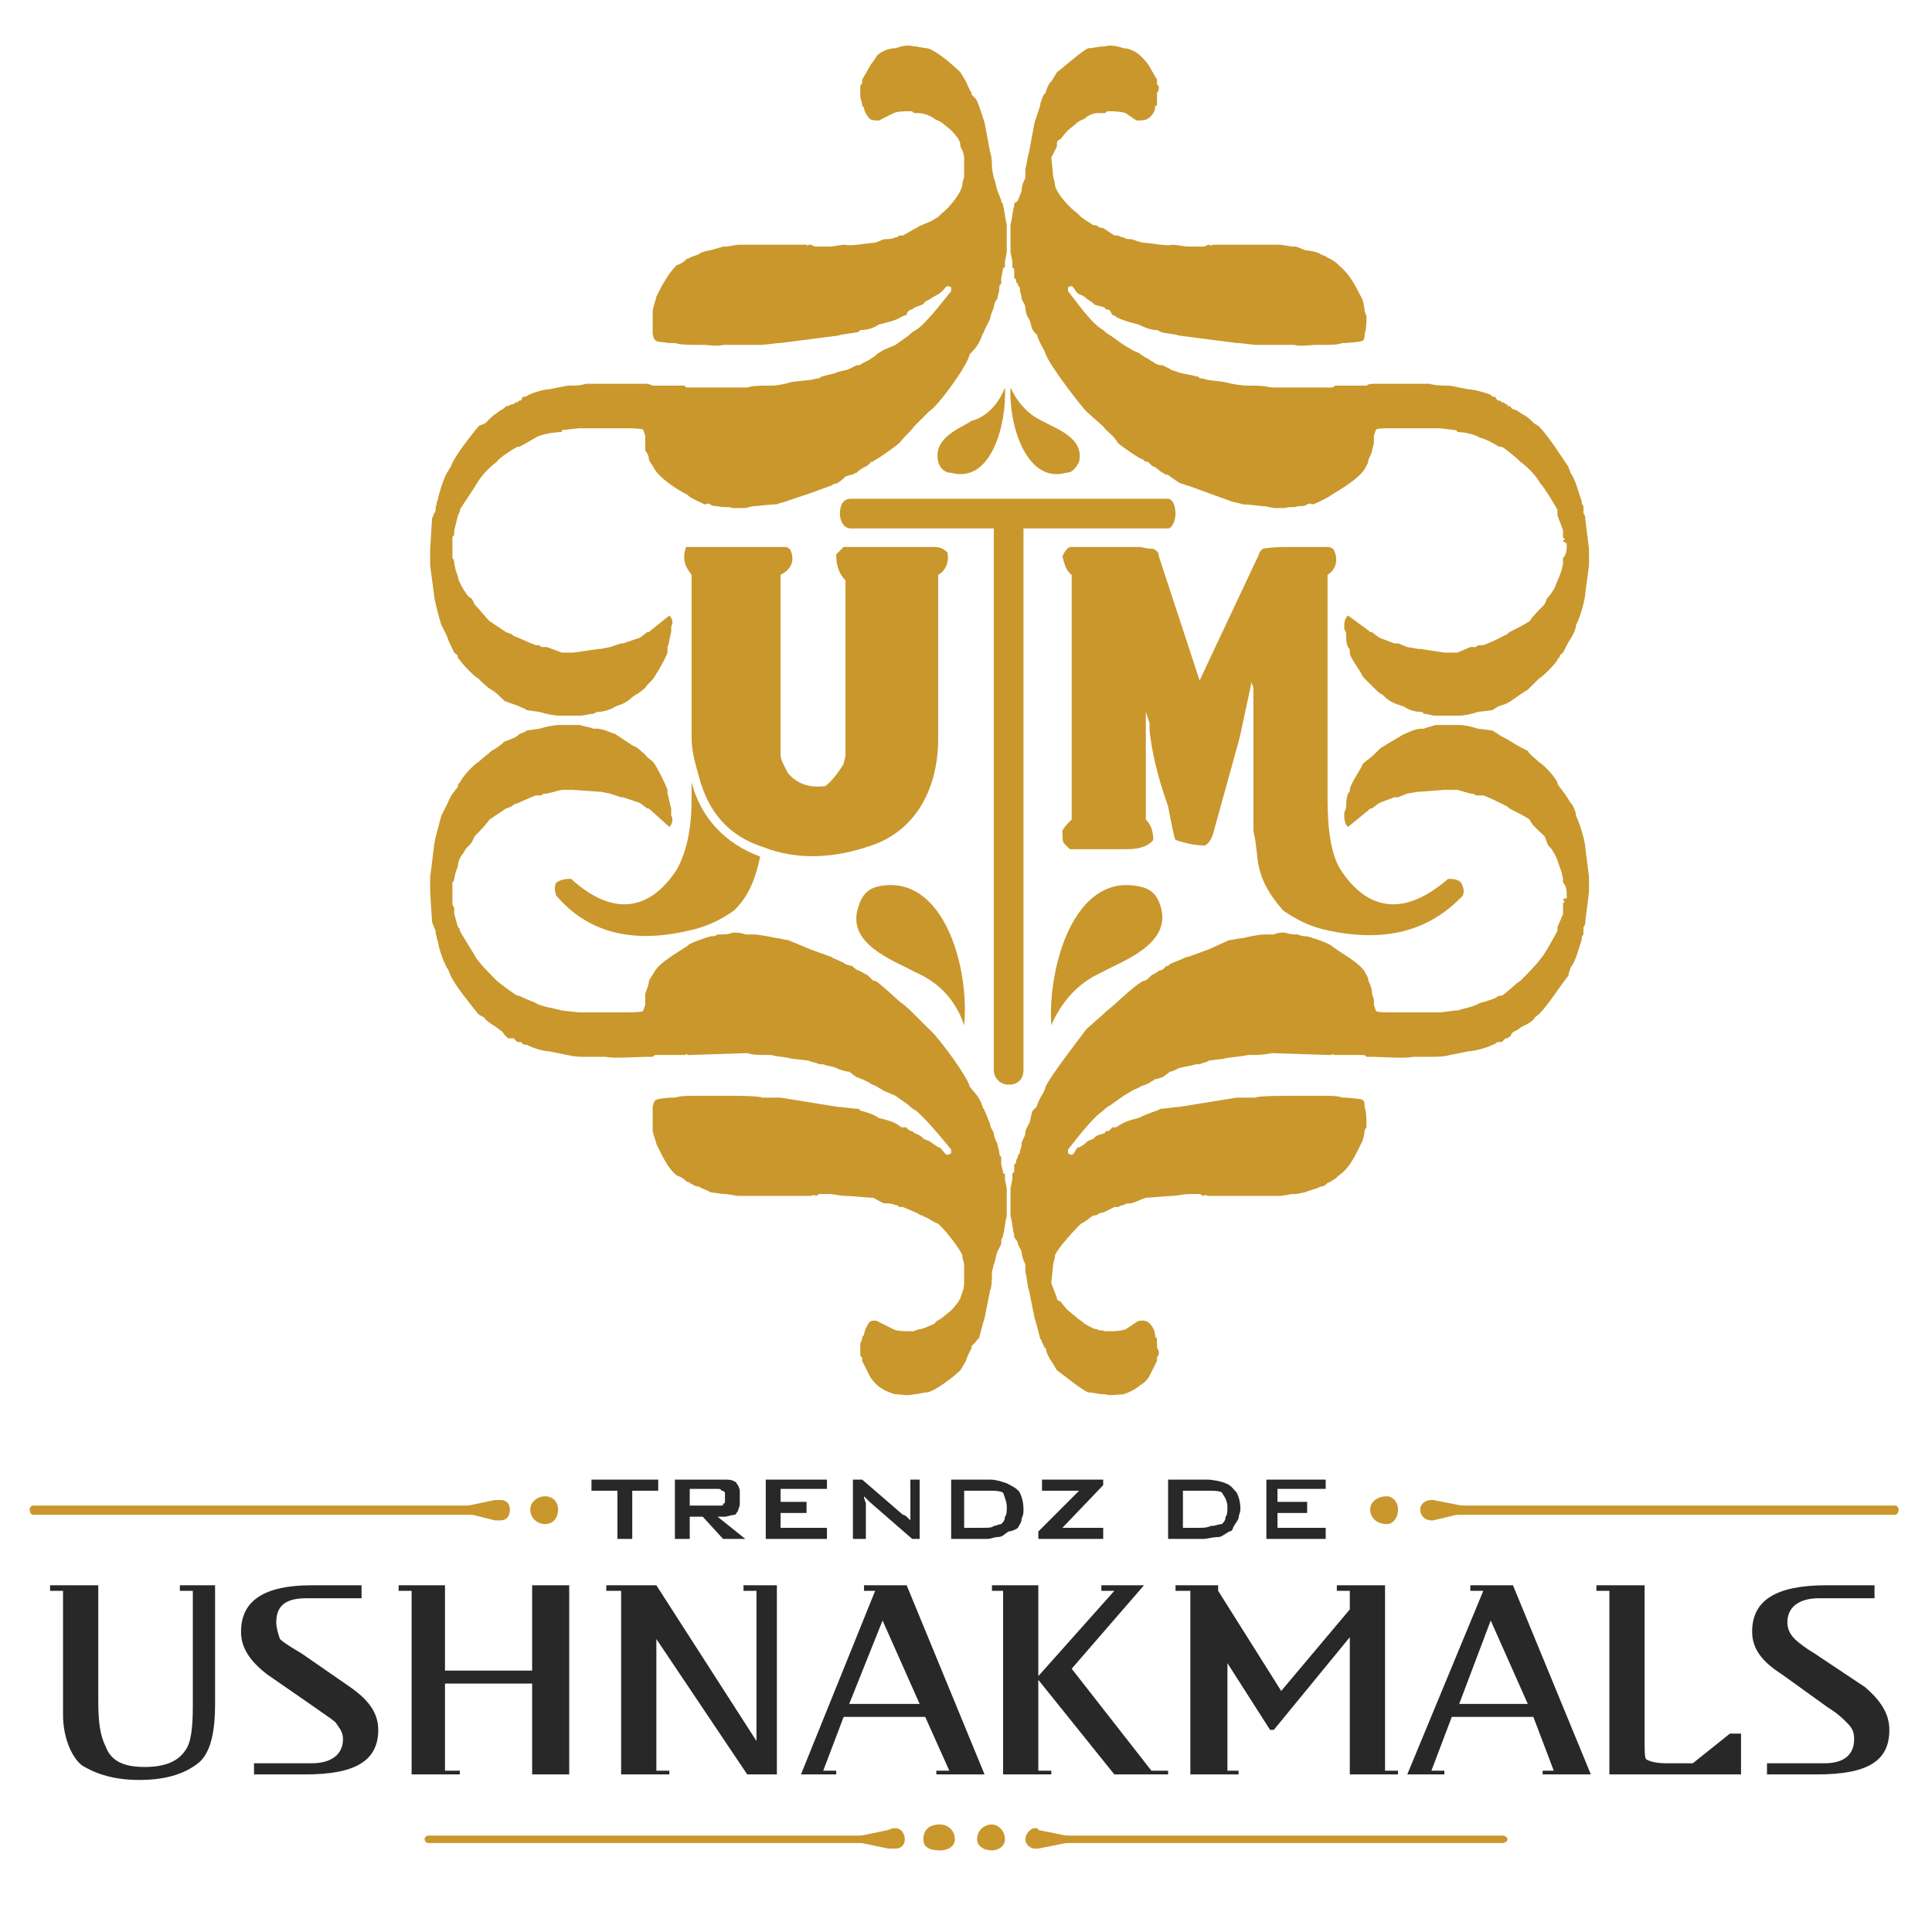 <?xml version="1.0" encoding="UTF-8"?> <!-- Creator: CorelDRAW X7 --> <svg xmlns="http://www.w3.org/2000/svg" xmlns:xlink="http://www.w3.org/1999/xlink" xml:space="preserve" width="100px" height="100px" style="shape-rendering:geometricPrecision; text-rendering:geometricPrecision; image-rendering:optimizeQuality; fill-rule:evenodd; clip-rule:evenodd" viewBox="0 0 1042 1042"> <defs> <style type="text/css"> <![CDATA[ .fil0 {fill:#C9972C} .fil2 {fill:#282829;fill-rule:nonzero} .fil1 {fill:#C9972C;fill-rule:nonzero} ]]> </style> </defs> <g id="Layer_x0020_1">  <g id="_371192552"> <g id="_417401400"> <g> <path class="fil0" d="M264 335c-2,-2 -6,-7 -8,-9 -1,-2 -1,-3 -3,-4 -2,-2 -2,-3 -3,-4 -1,-2 -3,-5 -3,-7 -1,-3 -1,-2 -2,-7 0,-1 0,-2 -1,-3 0,-2 0,-5 0,-7 0,-1 0,-1 0,-2 0,-1 0,-1 0,-2 0,-1 1,-1 1,-2 0,-1 0,-1 0,-2l2 -8c1,-2 1,-2 1,-3 1,-2 8,-12 9,-14 3,-5 7,-9 11,-12 1,-2 9,-7 11,-8 1,0 1,0 3,-1 2,-1 5,-3 7,-4 3,-2 11,-3 14,-3 0,-1 0,-1 0,-1l9 -1c2,0 5,0 9,0l7 0c1,0 1,0 1,0l10 0c1,0 8,0 8,1l1 3c0,1 0,1 0,2 0,2 0,0 0,2l0 4c1,1 2,3 2,5 1,2 2,3 3,5 3,5 12,11 18,14 0,1 9,5 9,5 2,0 1,-1 3,0 1,1 3,1 4,1 4,1 6,0 8,1 2,0 5,0 7,0l4 -1c0,0 0,0 1,0 1,0 8,-1 12,-1 2,-1 4,-1 6,-2l12 -4 11 -4c1,0 1,-1 2,-1 2,0 5,-3 6,-4 3,-1 3,-1 4,-1 0,0 1,-1 2,-1 2,-2 1,-1 4,-3 2,-1 1,0 4,-3 1,0 1,0 2,-1 1,0 12,-8 13,-9 4,-5 5,-5 8,-9l8 -8c5,-3 21,-25 22,-31 3,-3 5,-5 7,-11 0,0 1,-1 1,-2 1,-2 2,-4 3,-6 0,-1 1,-4 2,-6 0,-2 1,-4 2,-5 0,-2 1,-3 1,-6 0,-1 0,-1 1,-2 0,-1 0,-2 0,-3l1 -5c0,-1 0,0 1,-1 0,-1 0,-2 0,-3l1 -5c0,-3 0,-6 0,-9 0,-1 0,-1 0,-4l0 -2c-1,-3 -1,-7 -2,-10 0,0 0,0 0,-1 -1,-1 -1,-1 -1,-2l-2 -5c-1,-3 -1,-5 -2,-7l-1 -5c0,-3 0,-6 -1,-9l-3 -16c-1,-3 -2,-6 -3,-9 -1,-2 -1,-3 -2,-4l-2 -2c0,0 0,-1 0,-1 -1,-1 -3,-6 -3,-6l-3 -5c-3,-3 -13,-12 -18,-13 -2,0 -5,-1 -7,-1 -4,-1 -7,0 -10,1 -4,0 -8,2 -10,4 -1,2 -3,4 -4,6l-4 7c0,1 0,1 0,2 -1,1 -1,1 -1,2 0,1 0,2 0,3 0,1 0,1 0,2 0,1 1,3 1,5 0,0 0,0 1,1 0,2 2,5 3,6 1,1 4,1 5,1l8 -4c2,-1 6,-1 9,-1 1,0 1,0 2,1 1,0 1,0 2,0 3,0 6,1 9,3 1,1 3,1 5,3 5,4 4,3 8,8 0,1 1,1 1,4 1,2 2,4 2,6l0 10c0,1 -1,3 -1,5 -1,5 -8,13 -11,15 -1,1 -1,1 -2,2 -5,3 -3,2 -8,4 -1,1 -1,0 -2,1 -1,0 -1,1 -2,1l-7 4c-1,0 -1,0 -2,0 -1,1 -1,1 -2,1 -2,1 -4,1 -6,1 -1,0 -4,2 -6,2 -3,0 -12,2 -15,1 -3,0 -6,1 -9,1l-5 0c-1,0 -1,0 -2,0 -1,0 -2,-1 -3,-1 -1,0 0,0 -1,0 0,0 0,1 -1,0 0,0 -2,0 -2,0 -2,0 -4,0 -6,0 -2,0 -4,0 -6,0l-8 0c-4,0 -7,0 -10,0l-5 0c-1,0 -5,1 -7,1 -1,0 0,0 -1,0l-7 2c-1,0 -5,1 -6,2 -2,1 -3,1 -5,2 -1,1 -1,0 -2,1 -1,1 -2,2 -5,3 -5,5 -8,11 -11,17 0,1 -2,6 -2,8 0,0 0,2 0,3 0,3 0,6 0,9 1,5 2,4 9,5 1,0 1,0 3,0 3,1 8,1 11,1 1,0 3,0 5,0 1,0 7,1 10,0l1 0c1,0 1,0 2,0 2,0 17,0 18,0l9 -1c1,0 1,0 1,0l31 -4c3,-1 7,-1 11,-2l1 -1c4,0 7,-1 10,-3 4,-1 9,-2 12,-4 2,-1 2,-1 3,-1 0,-2 1,-2 2,-3 1,0 1,0 2,-1 2,-1 3,-1 5,-2 1,-2 3,-2 4,-3 3,-2 4,-2 5,-3 3,-2 3,-5 6,-3l0 2c-4,5 -14,18 -19,21 -2,1 -3,2 -4,3l-7 5 -7 3c-1,1 -2,1 -3,2 -2,2 -3,2 -4,3 -2,1 -2,1 -4,2 -1,1 -2,1 -3,1l-4 2c-2,1 -5,1 -7,2 -2,1 -5,1 -7,2 -1,0 -1,0 -2,1 -2,0 -4,1 -6,1l-9 1c-3,1 -8,2 -11,2 -1,0 -1,0 -2,0 -4,0 -8,0 -11,1l-31 0c-1,0 -1,0 -1,0 -1,0 -1,0 -2,-1l-11 0c-1,0 -1,0 -2,0l-2 0c-1,0 -1,0 -2,0 -2,-1 -3,-1 -4,-1 -4,0 -18,0 -21,0l-4 0c-3,0 -5,0 -7,0 -3,1 -6,1 -10,1l-10 2c-3,0 -9,2 -11,3 -1,1 -2,1 -3,1 0,0 -1,2 -1,2 -1,0 -1,0 -2,1 -1,0 -1,0 -2,1 -1,0 -1,0 -3,1 -1,0 -1,0 -2,1 -1,1 -2,1 -3,2 -4,3 -2,1 -7,6 -1,1 -3,1 -4,2 -4,5 -13,16 -15,22 -1,1 -1,2 -2,3 -2,4 -4,10 -5,15 -1,1 0,2 -1,3 0,2 0,3 -1,4 0,1 -1,2 -1,3l-1 16c0,1 0,4 0,7 0,1 0,1 0,2l2 15c0,3 3,14 4,17 1,2 2,4 3,6 1,3 2,5 4,9 1,1 2,1 2,3 0,0 0,0 1,1 2,3 8,9 10,10 2,2 5,5 7,6 2,1 5,4 7,6 5,2 6,2 8,3 2,1 3,1 4,2l7 1c3,1 8,2 11,2 0,0 0,0 1,0 3,0 5,0 7,0 1,0 2,0 3,0 2,0 5,-1 7,-1 2,-1 0,0 2,-1 3,0 7,-1 10,-3 3,-1 6,-2 9,-5 4,-3 1,0 7,-5 1,-2 4,-4 5,-6 2,-3 6,-10 7,-13 0,-2 0,-2 0,-3 1,-2 1,-5 2,-8 0,-1 0,-2 0,-3 1,-2 1,-4 -1,-6l-10 8c-1,1 -1,1 -2,1 -4,3 -1,1 -4,3l-9 3c-1,0 -1,0 -1,0l-6 2 -5 1c-1,0 0,0 -1,0l-14 2c-2,0 -4,0 -6,0l-8 -3c-2,0 -2,0 -3,0 -1,-1 -1,-1 -2,-1 0,0 0,0 -1,0 -3,-1 -9,-4 -12,-5 -1,-1 -1,-1 -4,-2 -3,-2 -6,-4 -9,-6l0 0z"></path> <path class="fil0" d="M825 335c1,-2 6,-7 8,-9 1,-2 1,-3 2,-4 2,-2 2,-3 3,-4 1,-2 2,-5 3,-7 1,-3 1,-2 2,-7 0,-1 0,-2 0,-3 2,-2 2,-5 2,-7 0,-1 0,-1 -2,-2 0,-1 2,-1 0,-2 0,-1 0,-1 0,-2 0,-1 0,-1 0,-2l-3 -8c0,-2 0,-2 0,-3 -1,-2 -7,-12 -9,-14 -3,-5 -7,-9 -11,-12 -2,-2 -8,-7 -10,-8 -1,0 -2,0 -3,-1 -2,-1 -5,-3 -9,-4 -3,-2 -9,-3 -12,-3 0,-1 -1,-1 -1,-1l-8 -1c-4,0 -7,0 -10,0l-6 0c-1,0 -1,0 -2,0l-11 0c-1,0 -6,0 -6,1l-1 3c0,1 0,1 0,2 0,2 0,0 0,2l-1 4c0,1 -1,3 -2,5 0,2 -1,3 -2,5 -3,5 -13,11 -18,14 -1,1 -9,5 -10,5 -2,0 0,-1 -3,0 -1,1 -3,1 -5,1 -2,1 -4,0 -7,1 -2,0 -4,0 -6,0l-5 -1c-1,0 0,0 -1,0 -1,0 -7,-1 -11,-1 -2,-1 -5,-1 -7,-2l-11 -4 -11 -4c-1,0 -3,-1 -3,-1 -2,0 -5,-3 -7,-4 -1,-1 -1,-1 -2,-1 -1,0 -1,-1 -2,-1 -3,-2 -1,-1 -4,-3 -2,-1 -1,0 -4,-3 -1,0 -2,0 -2,-1 -2,0 -13,-8 -14,-9 -3,-5 -5,-5 -8,-9l-9 -8c-3,-3 -20,-25 -22,-31 -1,-3 -3,-5 -5,-11 -1,0 -1,-1 -2,-2 -1,-2 -1,-4 -2,-6 -1,-1 -2,-4 -2,-6 0,-2 -2,-4 -2,-5 0,-2 -1,-3 -1,-6 -1,-1 -1,-1 -1,-2 -2,-1 0,-2 -2,-3l0 -5c-1,-1 -1,0 -1,-1 0,-1 0,-2 0,-3l-1 -5c0,-3 0,-6 0,-9 0,-1 0,-1 0,-4l0 -2c1,-3 1,-7 2,-10 0,0 0,0 0,-1 0,-1 2,-1 2,-2l2 -5c0,-3 1,-5 2,-7l0 -5c1,-3 1,-6 2,-9l3 -16c1,-3 2,-6 3,-9 0,-2 1,-3 1,-4l1 -2c0,0 1,-1 1,-1 0,-1 2,-6 3,-6l3 -5c4,-3 14,-12 17,-13 3,0 5,-1 9,-1 3,-1 7,0 10,1 3,0 7,2 9,4 2,2 4,4 5,6l4 7c0,1 0,1 0,2 0,1 1,1 1,2 0,1 0,2 -1,3 0,1 0,1 0,2 0,1 0,3 0,5 -1,0 -1,0 -1,1 0,2 -2,5 -4,6 -1,1 -5,1 -6,1l-6 -4c-3,-1 -7,-1 -9,-1 -1,0 -1,0 -2,1 -3,0 -3,0 -4,0 -2,0 -5,1 -7,3 -2,1 -3,1 -5,3 -5,4 -4,3 -8,8 -2,1 -2,1 -2,4 -1,2 -2,4 -3,6l1 10c0,1 1,3 1,5 1,5 9,13 12,15 1,1 1,1 2,2 4,3 3,2 6,4 1,1 2,0 3,1 0,0 1,1 3,1l6 4c1,0 1,0 2,0 2,1 2,1 3,1 1,1 3,1 4,1 1,0 5,2 8,2 2,0 12,2 14,1 3,0 6,1 10,1l5 0c1,0 1,0 2,0 1,0 2,-1 3,-1 1,0 0,0 0,0 1,0 1,1 2,0 0,0 0,0 1,0 1,0 4,0 6,0 2,0 5,0 7,0l8 0c3,0 6,0 10,0l4 0c2,0 6,1 7,1 1,0 1,0 2,0l5 2c2,0 7,1 8,2 2,1 3,1 4,2 2,1 1,0 2,1 2,1 3,2 4,3 6,5 9,11 12,17 1,1 2,6 2,8 0,0 1,2 1,3 0,3 0,6 -1,9 0,5 -1,4 -10,5 -1,0 -1,0 -2,0 -2,1 -7,1 -10,1 -2,0 -3,0 -5,0 -1,0 -8,1 -11,0l-1 0c0,0 0,0 -1,0 -2,0 -18,0 -19,0l-9 -1c0,0 0,0 -1,0l-31 -4c-3,-1 -7,-1 -10,-2l-2 -1c-3,0 -6,-1 -10,-3 -4,-1 -8,-2 -12,-4 -1,-1 -1,-1 -2,-1 -1,-2 -1,-2 -2,-3 -1,0 -2,0 -2,-1 -2,-1 -5,-1 -6,-2 -2,-2 -3,-2 -4,-3 -2,-2 -4,-2 -5,-3 -2,-2 -2,-5 -5,-3l0 2c4,5 13,18 19,21 1,1 2,2 4,3l7 5 5 3c2,1 3,1 4,2 3,2 3,2 5,3 1,1 2,1 3,2 2,1 3,1 4,1l4 2c1,1 3,1 5,2 4,1 6,1 9,2 1,0 1,0 2,1 2,0 4,1 5,1l8 1c4,1 9,2 13,2 1,0 1,0 2,0 3,0 6,0 11,1l31 0c1,0 0,0 1,0 1,0 1,0 2,-1l11 0c1,0 1,0 2,0l2 0c1,0 1,0 2,0 1,-1 3,-1 4,-1 4,0 17,0 21,0l4 0c1,0 3,0 5,0 3,1 8,1 11,1l10 2c3,0 10,2 12,3 1,1 1,1 2,1 1,0 1,2 2,2 1,0 1,0 2,1 1,0 1,0 2,1 1,0 1,0 1,1 1,0 2,0 2,1 1,1 3,1 4,2 4,3 3,1 8,6 1,1 2,1 3,2 5,5 12,16 16,22 0,1 1,2 1,3 3,4 4,10 6,15 0,1 0,2 1,3 0,2 0,3 0,4 1,1 1,2 1,3l2 16c0,1 0,4 0,7 0,1 0,1 0,2l-2 15c0,3 -3,14 -5,17 0,2 -1,4 -2,6 -2,3 -3,5 -5,9 -1,1 -2,1 -2,3 -1,0 -1,0 -1,1 -2,3 -8,9 -10,10 -2,2 -5,5 -6,6 -2,1 -6,4 -9,6 -3,2 -4,2 -7,3 -1,1 -2,1 -3,2l-8 1c-3,1 -7,2 -10,2 -1,0 -1,0 -2,0 -2,0 -4,0 -6,0 -1,0 -3,0 -5,0 -2,0 -4,-1 -6,-1 -1,-1 0,0 -1,-1 -4,0 -7,-1 -10,-3 -3,-1 -7,-2 -10,-5 -3,-3 -1,0 -6,-5 -2,-2 -4,-4 -6,-6 -1,-3 -7,-10 -7,-13 0,-2 0,-2 -1,-3 -1,-2 -1,-5 -1,-8 -1,-1 -1,-2 -1,-3 0,-2 0,-4 2,-6l11 8c1,1 1,1 2,1 4,3 1,1 4,3l8 3c2,0 2,0 2,0l5 2 6 1c1,0 0,0 1,0l13 2c2,0 5,0 7,0l7 -3c1,0 2,0 3,0 1,-1 1,-1 3,-1 0,0 0,0 1,0 3,-1 9,-4 11,-5 2,-1 2,-1 3,-2 4,-2 8,-4 11,-6l0 0z"></path> </g> <g> <path class="fil1" d="M373 422l0 9c0,17 -3,29 -8,38 -15,23 -35,25 -57,5 -2,0 -5,0 -8,2 -1,2 -1,4 0,7 17,20 41,26 71,19 10,-2 18,-6 25,-11 7,-7 11,-15 14,-29 -19,-7 -32,-21 -37,-40l0 0z"></path> <path class="fil1" d="M373 310l0 88c0,7 2,14 4,21 5,19 16,32 35,38 18,7 38,6 58,-1 21,-7 36,-27 36,-58l0 -88c4,-2 6,-7 5,-12 -2,-2 -4,-3 -7,-3l-49 0 -4 4c0,5 1,10 5,14l0 88c0,2 0,4 0,6 0,2 -1,4 -1,5 -3,5 -7,10 -10,12 -8,1 -15,-1 -20,-7 -2,-4 -4,-7 -4,-10l0 -97c6,-3 8,-8 5,-14l-2 -1 -54 0c-2,6 -1,10 3,15l0 0zm200 -10c1,-2 2,-4 4,-5l32 0 6 0c4,1 6,1 7,1 2,1 3,2 3,4l22 67 32 -68c0,-1 1,-2 2,-3 5,-1 10,-1 16,-1l20 0 2 1c3,5 2,11 -3,14l0 104 -40 1 0 -44 -1 -3 -6 28 -1 4 -13 47c-1,4 -2,7 -5,9 -5,0 -10,-1 -16,-3 -1,-2 -2,-8 -4,-18 -3,-9 -8,-23 -10,-41l0 -4 -2 -6 0 58c3,3 4,7 4,11 -3,4 -9,5 -14,5l-31 0 -3 -3c-1,-1 -1,-3 -1,-7 1,-2 2,-3 5,-6l0 -132c-3,-2 -4,-6 -5,-10l0 0zm143 114l0 -39c0,-15 0,40 0,56 0,17 2,30 7,38 15,23 35,25 58,5 2,0 5,0 7,2 1,2 2,4 1,7 -19,20 -43,25 -72,19 -10,-2 -18,-6 -25,-11 -6,-7 -13,-16 -14,-30l-1 -8 -1 -5 0 -33 40 -1 0 0z"></path> </g> <path class="fil0" d="M459 269l171 0c2,0 4,3 4,8l0 0c0,4 -2,8 -4,8l-78 0 0 292c0,5 -3,8 -8,8l0 0c-4,0 -8,-3 -8,-8l0 -292 -77 0c-4,0 -6,-4 -6,-8l0 0c0,-5 2,-8 6,-8z"></path> <g> <path class="fil0" d="M264 442c-2,3 -6,7 -8,9 -1,2 -1,3 -3,5 -2,2 -2,2 -3,4 -1,1 -3,4 -3,7 -1,3 -1,2 -2,7 0,0 0,1 -1,2 0,2 0,5 0,8 0,1 0,0 0,1 0,1 0,1 0,2 0,2 1,2 1,3 0,1 0,1 0,3l2 7c1,1 1,1 1,2 1,2 8,13 9,15 3,4 7,8 11,12 1,1 9,7 11,8 1,0 1,0 3,1 2,1 5,2 7,3 3,2 11,3 14,4 0,0 0,0 0,0l9 1c2,0 5,0 9,0l7 0c1,0 1,0 1,0l10 0c1,0 8,0 8,-1l1 -3c0,-1 0,-1 0,-2 0,0 0,0 0,-1l0 -3c1,-3 2,-5 2,-7 1,-2 2,-3 3,-5 3,-5 12,-10 18,-14 0,-1 9,-4 9,-4 2,-1 1,0 3,-1 1,0 3,0 4,-1 4,0 6,0 8,-1 2,0 5,0 7,1l4 0c0,0 0,0 1,0 1,0 8,1 12,2 2,0 4,1 6,1l12 5 11 4c1,0 1,1 2,1 2,1 5,2 6,3 3,1 3,1 4,1 0,1 1,1 2,2 2,1 1,0 4,2 2,1 1,0 4,3 1,1 1,1 2,1 1,0 12,10 13,11 4,3 5,4 8,7l8 8c5,4 21,26 22,31 3,4 5,5 7,11 0,1 1,1 1,2 1,2 2,5 3,7 0,2 1,3 2,5 0,2 1,4 2,6 0,2 1,3 1,5 0,1 0,1 1,2 0,3 0,3 0,4l1 4c0,1 0,1 1,1 0,1 0,2 0,3l1 5c0,3 0,7 0,10 0,1 0,2 0,3l0 2c-1,3 -1,7 -2,10 0,0 0,0 0,1 -1,1 -1,2 -1,4l-2 4c-1,2 -1,5 -2,7l-1 4c0,3 0,8 -1,10l-3 15c-1,3 -2,7 -3,11 -1,0 -1,1 -2,2l-2 2c0,1 0,1 0,1 -1,2 -3,6 -3,7l-3 5c-3,3 -13,11 -18,12 -2,0 -5,1 -7,1 -4,1 -7,0 -10,0 -4,-1 -8,-3 -10,-5 -1,-1 -3,-3 -4,-5l-4 -8c0,-1 0,-1 0,-2 -1,0 -1,-1 -1,-2 0,-1 0,-2 0,-3 0,-1 0,-1 0,-2 0,-1 1,-2 1,-3 0,-1 0,-1 1,-2 0,-2 2,-6 3,-7 1,-1 4,-1 5,0l8 4c2,1 6,1 9,1 1,0 1,0 2,0 1,-1 1,0 2,-1 3,0 6,-2 9,-3 1,-2 3,-2 5,-4 5,-4 4,-3 8,-8 0,-1 1,-1 1,-2 1,-3 2,-5 2,-8l0 -10c0,-1 -1,-3 -1,-5 -1,-3 -8,-12 -11,-15 -1,-1 -1,-1 -2,-2 -5,-2 -3,-2 -8,-4 -1,-1 -1,0 -2,-1 -1,0 -1,-1 -2,-1l-7 -3c-1,0 -1,0 -2,0 -1,-1 -1,-1 -2,-1 -2,-1 -4,-1 -6,-1 -1,0 -4,-2 -6,-3 -3,0 -12,-1 -15,-1 -3,0 -6,-1 -9,-1l-5 0c-1,0 -1,1 -2,1 -1,-1 -2,0 -3,0 -1,0 0,0 -1,0 0,0 0,0 -1,0 0,0 -2,0 -2,0 -2,0 -4,0 -6,0 -2,0 -4,0 -6,0l-8 0c-4,0 -7,0 -10,0l-5 0c-1,0 -5,-1 -7,-1 -1,0 0,0 -1,0l-7 -1c-1,-1 -5,-2 -6,-3 -2,0 -3,-1 -5,-2 -1,-1 -1,0 -2,-1 -1,-1 -2,-2 -5,-3 -5,-4 -8,-11 -11,-17 0,-1 -2,-6 -2,-7 0,-1 0,-2 0,-2 0,-4 0,-8 0,-11 1,-5 2,-4 9,-5 1,0 1,0 3,0 3,-1 8,-1 11,-1 1,0 3,0 5,0 1,0 7,0 10,0l1 0c1,0 1,0 2,0 2,0 17,0 18,1l9 0c1,0 1,0 1,0l31 5c3,0 7,1 11,1l1 1c4,1 7,2 10,4 4,1 9,2 12,5 2,0 2,0 3,0 0,1 1,1 2,2 1,0 1,0 2,1 2,1 3,1 5,3 1,1 3,1 4,2 3,2 4,3 5,3 3,3 3,5 6,3l0 -2c-4,-5 -14,-17 -19,-21 -2,-1 -3,-2 -4,-3l-7 -5 -7 -3c-1,-1 -2,-1 -3,-2 -2,-1 -3,-1 -4,-2 -2,-1 -2,-1 -4,-2 -1,0 -2,-1 -3,-1l-4 -3c-2,0 -5,-1 -7,-2 -2,-1 -5,-1 -7,-2 -1,0 -1,0 -2,0 -2,-1 -4,-1 -6,-2l-9 -1c-3,-1 -8,-1 -11,-2 -1,0 -1,0 -2,0 -4,0 -8,0 -11,-1l-31 1c-1,0 -1,0 -1,0 -1,-1 -1,0 -2,0l-11 0c-1,0 -1,0 -2,0l-2 0c-1,0 -1,0 -2,1 -2,0 -3,0 -4,0 -4,0 -18,1 -21,0l-4 0c-3,0 -5,0 -7,0 -3,0 -6,0 -10,-1l-10 -2c-3,0 -9,-2 -11,-3 -1,-1 -2,0 -3,-1 0,0 -1,-1 -1,-1 -1,0 -1,0 -2,0 -1,-1 -1,-1 -2,-2 -1,0 -1,0 -3,0 -1,-1 -1,-1 -2,-2 -1,-2 -2,-2 -3,-3 -4,-3 -2,-1 -7,-5 -1,-2 -3,-2 -4,-3 -4,-5 -13,-16 -15,-21 -1,-2 -1,-3 -2,-4 -2,-4 -4,-9 -5,-15 -1,-1 0,-2 -1,-3 0,-2 0,-2 -1,-4 0,-1 -1,-2 -1,-3l-1 -16c0,-1 0,-4 0,-7 0,0 0,-1 0,-1l2 -16c0,-3 3,-13 4,-17 1,-2 2,-4 3,-6 1,-2 2,-5 4,-7 1,-2 2,-2 2,-3 0,-1 0,-1 1,-2 2,-4 8,-10 10,-11 2,-2 5,-4 7,-6 2,-1 5,-3 7,-5 5,-2 6,-2 8,-4 2,-1 3,-1 4,-2l7 -1c3,-1 8,-2 11,-2 0,0 0,0 1,0 3,0 5,0 7,0 1,0 2,0 3,0 2,1 5,1 7,2 2,0 0,0 2,0 3,0 7,2 10,3 3,2 6,4 9,6 4,2 1,0 7,5 1,2 4,3 5,5 2,3 6,11 7,14 0,1 0,1 0,2 1,3 1,5 2,8 0,2 0,2 0,4 1,1 1,4 -1,6l-10 -9c-1,-1 -1,-1 -2,-1 -4,-3 -1,-1 -4,-3l-9 -3c-1,0 -1,0 -1,0l-6 -2 -5 -1c-1,0 0,0 -1,0l-14 -1c-2,0 -4,0 -6,0l-8 2c-2,0 -2,0 -3,1 -1,0 -1,0 -2,0 0,0 0,0 -1,0 -3,1 -9,4 -12,5 -1,1 -1,1 -4,2 -3,2 -6,4 -9,6l0 0z"></path> <path class="fil0" d="M825 442c1,3 6,7 8,9 1,2 1,3 2,5 2,2 2,2 3,4 1,1 2,4 3,7 1,3 1,2 2,7 0,0 0,1 0,2 2,2 2,5 2,8 0,1 0,0 -2,1 0,1 2,1 0,2 0,2 0,2 0,3 0,1 0,1 0,3l-3 7c0,1 0,1 0,2 -1,2 -7,13 -9,15 -3,4 -7,8 -11,12 -2,1 -8,7 -10,8 -1,0 -2,0 -3,1 -2,1 -5,2 -9,3 -3,2 -9,3 -12,4 0,0 -1,0 -1,0l-8 1c-4,0 -7,0 -10,0l-6 0c-1,0 -1,0 -2,0l-11 0c-1,0 -6,0 -6,-1l-1 -3c0,-1 0,-1 0,-2 0,0 0,0 0,-1l-1 -3c0,-3 -1,-5 -2,-7 0,-2 -1,-3 -2,-5 -3,-5 -13,-10 -18,-14 -1,-1 -9,-4 -10,-4 -2,-1 0,0 -3,-1 -1,0 -3,0 -5,-1 -2,0 -4,0 -7,-1 -2,0 -4,0 -6,1l-5 0c-1,0 0,0 -1,0 -1,0 -7,1 -11,2 -2,0 -5,1 -7,1l-11 5 -11 4c-1,0 -3,1 -3,1 -2,1 -5,2 -7,3 -1,1 -1,1 -2,1 -1,1 -1,1 -2,2 -3,1 -1,0 -4,2 -2,1 -1,0 -4,3 -1,1 -2,1 -2,1 -2,0 -13,10 -14,11 -3,3 -5,4 -8,7l-9 8c-3,4 -20,26 -22,31 -1,4 -3,5 -5,11 -1,1 -1,1 -2,2 -1,2 -1,5 -2,7 -1,2 -2,3 -2,5 0,2 -2,4 -2,6 0,2 -1,3 -1,5 -1,1 -1,1 -1,2 -2,3 0,3 -2,4l0 4c-1,1 -1,1 -1,1 0,1 0,2 0,3l-1 5c0,3 0,7 0,10 0,1 0,2 0,3l0 2c1,3 1,7 2,10 0,0 0,0 0,1 0,1 2,2 2,4l2 4c0,2 1,5 2,7l0 4c1,3 1,8 2,10l3 15c1,3 2,7 3,11 0,0 1,1 1,2l1 2c0,1 1,1 1,1 0,2 2,6 3,7l3 5c4,3 14,11 17,12 3,0 5,1 9,1 3,1 7,0 10,0 3,-1 7,-3 9,-5 2,-1 4,-3 5,-5l4 -8c0,-1 0,-1 0,-2 0,0 1,-1 1,-2 0,-1 0,-2 -1,-3 0,-1 0,-1 0,-2 0,-1 0,-2 0,-3 -1,-1 -1,-1 -1,-2 0,-2 -2,-6 -4,-7 -1,-1 -5,-1 -6,0l-6 4c-3,1 -7,1 -9,1 -1,0 -1,0 -2,0 -3,-1 -3,0 -4,-1 -2,0 -5,-2 -7,-3 -2,-2 -3,-2 -5,-4 -5,-4 -4,-3 -8,-8 -2,-1 -2,-1 -2,-2 -1,-3 -2,-5 -3,-8l1 -10c0,-1 1,-3 1,-5 1,-3 9,-12 12,-15 1,-1 1,-1 2,-2 4,-2 3,-2 6,-4 1,-1 2,0 3,-1 0,0 1,-1 3,-1l6 -3c1,0 1,0 2,0 2,-1 2,-1 3,-1 1,-1 3,-1 4,-1 1,0 5,-2 8,-3 2,0 12,-1 14,-1 3,0 6,-1 10,-1l5 0c1,0 1,1 2,1 1,-1 2,0 3,0 1,0 0,0 0,0 1,0 1,0 2,0 0,0 0,0 1,0 1,0 4,0 6,0 2,0 5,0 7,0l8 0c3,0 6,0 10,0l4 0c2,0 6,-1 7,-1 1,0 1,0 2,0l5 -1c2,-1 7,-2 8,-3 2,0 3,-1 4,-2 2,-1 1,0 2,-1 2,-1 3,-2 4,-3 6,-4 9,-11 12,-17 1,-1 2,-6 2,-7 0,-1 1,-2 1,-2 0,-4 0,-8 -1,-11 0,-5 -1,-4 -10,-5 -1,0 -1,0 -2,0 -2,-1 -7,-1 -10,-1 -2,0 -3,0 -5,0 -1,0 -8,0 -11,0l-1 0c0,0 0,0 -1,0 -2,0 -18,0 -19,1l-9 0c0,0 0,0 -1,0l-31 5c-3,0 -7,1 -10,1l-2 1c-3,1 -6,2 -10,4 -4,1 -8,2 -12,5 -1,0 -1,0 -2,0 -1,1 -1,1 -2,2 -1,0 -2,0 -2,1 -2,1 -5,1 -6,3 -2,1 -3,1 -4,2 -2,2 -4,3 -5,3 -2,3 -2,5 -5,3l0 -2c4,-5 13,-17 19,-21 1,-1 2,-2 4,-3l7 -5 5 -3c2,-1 3,-1 4,-2 3,-1 3,-1 5,-2 1,-1 2,-1 3,-2 2,0 3,-1 4,-1l4 -3c1,0 3,-1 5,-2 4,-1 6,-1 9,-2 1,0 1,0 2,0 2,-1 4,-1 5,-2l8 -1c4,-1 9,-1 13,-2 1,0 1,0 2,0 3,0 6,0 11,-1l31 1c1,0 0,0 1,0 1,-1 1,0 2,0l11 0c1,0 1,0 2,0l2 0c1,0 1,0 2,1 1,0 3,0 4,0 4,0 17,1 21,0l4 0c1,0 3,0 5,0 3,0 8,0 11,-1l10 -2c3,0 10,-2 12,-3 1,-1 1,0 2,-1 1,0 1,-1 2,-1 1,0 1,0 2,0 1,-1 1,-1 2,-2 1,0 1,0 1,0 1,-1 2,-1 2,-2 1,-2 3,-2 4,-3 4,-3 3,-1 8,-5 1,-2 2,-2 3,-3 5,-5 12,-16 16,-21 0,-2 1,-3 1,-4 3,-4 4,-9 6,-15 0,-1 0,-2 1,-3 0,-2 0,-2 0,-4 1,-1 1,-2 1,-3l2 -16c0,-1 0,-4 0,-7 0,0 0,-1 0,-1l-2 -16c0,-3 -3,-13 -5,-17 0,-2 -1,-4 -2,-6 -2,-2 -3,-5 -5,-7 -1,-2 -2,-2 -2,-3 -1,-1 -1,-1 -1,-2 -2,-4 -8,-10 -10,-11 -2,-2 -5,-4 -6,-6 -2,-1 -6,-3 -9,-5 -3,-2 -4,-2 -7,-4 -1,-1 -2,-1 -3,-2l-8 -1c-3,-1 -7,-2 -10,-2 -1,0 -1,0 -2,0 -2,0 -4,0 -6,0 -1,0 -3,0 -5,0 -2,1 -4,1 -6,2 -1,0 0,0 -1,0 -4,0 -7,2 -10,3 -3,2 -7,4 -10,6 -3,2 -1,0 -6,5 -2,2 -4,3 -6,5 -1,3 -7,11 -7,14 0,1 0,1 -1,2 -1,3 -1,5 -1,8 -1,2 -1,2 -1,4 0,1 0,4 2,6l11 -9c1,-1 1,-1 2,-1 4,-3 1,-1 4,-3l8 -3c2,0 2,0 2,0l5 -2 6 -1c1,0 0,0 1,0l13 -1c2,0 5,0 7,0l7 2c1,0 2,0 3,1 1,0 1,0 3,0 0,0 0,0 1,0 3,1 9,4 11,5 2,1 2,1 3,2 4,2 8,4 11,6l0 0z"></path> </g> <g> <path class="fil0" d="M567 553c-2,-31 12,-82 47,-75 6,1 10,4 12,11 6,20 -20,29 -31,35 -4,2 -19,8 -28,29l0 0z"></path> <path class="fil0" d="M520 553c3,-31 -11,-82 -46,-75 -5,1 -9,4 -11,11 -7,20 19,29 30,35 4,2 20,8 27,29l0 0z"></path> </g> <g> <path class="fil0" d="M545 209c-1,19 8,52 30,46 3,0 5,-2 7,-6 3,-13 -13,-18 -20,-22 -2,-1 -11,-5 -17,-18l0 0z"></path> <path class="fil0" d="M542 209c1,19 -7,52 -29,46 -3,0 -6,-2 -7,-6 -3,-13 12,-18 18,-22 4,-1 13,-5 18,-18l0 0z"></path> </g> </g> <path class="fil2" d="M116 919c0,14 -2,25 -8,31 -7,6 -17,10 -33,10 -13,0 -23,-3 -31,-8 -6,-5 -10,-16 -10,-27l0 -67 -7 0 0 -3 26 0 0 62c0,12 1,19 4,25 3,8 10,11 21,11 11,0 18,-3 22,-9 3,-4 4,-12 4,-24l0 -62 -7 0 0 -3 19 0 0 64 0 0zm88 14c0,17 -13,24 -39,24l-28 0 0 -6 31 0c11,0 17,-5 17,-13 0,-4 -2,-6 -4,-9 -2,-2 -7,-5 -11,-8l-26 -18c-9,-7 -14,-14 -14,-23 0,-17 13,-25 38,-25l27 0 0 7 -30 0c-12,0 -16,5 -16,13 0,3 1,6 2,9 2,2 7,5 12,8l26 18c10,7 15,14 15,23zm103 24l-20 0 0 -49 -47 0 0 47 8 0 0 2 -26 0 0 -99 -7 0 0 -3 25 0 0 46 47 0 0 -46 20 0 0 102 0 0zm112 0l-16 0 -49 -73 0 71 7 0 0 2 -26 0 0 -99 -8 0 0 -3 27 0 54 84 0 -81 -7 0 0 -3 18 0 0 102 0 0zm112 0l-26 0 0 -2 7 0 -13 -29 -44 0 -11 29 7 0 0 2 -19 0 40 -99 -6 0 0 -3 23 0 42 102 0 0zm-35 -38l-20 -45 -18 45 38 0zm134 38l-29 0 -41 -51 0 49 7 0 0 2 -26 0 0 -99 -6 0 0 -3 25 0 0 49 41 -46 -7 0 0 -3 23 0 -39 45 43 55 9 0 0 2 0 0zm124 0l-26 0 0 -74 -41 50 -2 0 -23 -36 0 58 6 0 0 2 -26 0 0 -99 -8 0 0 -3 23 0 0 3 34 54 37 -44 0 -10 -7 0 0 -3 26 0 0 100 7 0 0 2 0 0zm104 0l-26 0 0 -2 6 0 -11 -29 -44 0 -11 29 7 0 0 2 -20 0 41 -99 -7 0 0 -3 23 0 42 102 0 0zm-34 -38l-20 -45 -17 45 37 0zm115 38l-71 0 0 -99 -7 0 0 -3 26 0 0 84c0,6 0,9 1,10 2,1 5,2 11,2l14 0 20 -16 6 0 0 22 0 0zm80 -24c0,17 -12,24 -39,24l-27 0 0 -6 31 0c11,0 16,-5 16,-13 0,-4 -1,-6 -4,-9 -2,-2 -5,-5 -10,-8l-25 -18c-11,-7 -16,-14 -16,-23 0,-17 13,-25 40,-25l26 0 0 7 -30 0c-11,0 -17,5 -17,13 0,3 1,6 4,9 2,2 6,5 11,8l27 18c8,7 13,14 13,23z"></path> <path class="fil2" d="M341 804l14 0 0 -6 -36 0 0 6 14 0 0 26 8 0 0 -26zm23 26l8 0 0 -12 7 0 11 12 12 0 -15 -12 4 0c1,0 4,-1 5,-1 1,0 1,-1 2,-2 0,-1 1,-2 1,-4l0 -7c0,-1 -1,-3 -1,-3 -1,-1 -1,-2 -2,-2 -1,-1 -4,-1 -5,-1l-27 0 0 32 0 0zm23 -27c1,0 2,0 2,1 1,0 1,0 1,0 1,1 1,1 1,1l0 5c0,0 0,1 -1,1 0,1 0,1 -1,1 0,0 -1,0 -2,0l-15 0 0 -9 15 0 0 0zm26 27l33 0 0 -6 -25 0 0 -8 14 0 0 -6 -14 0 0 -7 25 0 0 -5 -33 0 0 32 0 0zm47 0l7 0 0 -18c0,0 0,-1 0,-1 0,-1 -1,-2 -1,-4 1,1 1,1 2,2 0,0 1,1 1,1l23 20 4 0 0 -32 -5 0 0 17c0,0 0,1 0,2 0,1 0,2 0,3 -1,-1 -1,-1 -2,-2 0,0 -1,-1 -2,-1l-22 -19 -5 0 0 32 0 0zm53 0l19 0c3,0 4,-1 6,-1 3,0 4,-2 6,-3 1,0 4,-1 5,-2 1,-2 2,-3 2,-5 1,-2 1,-3 1,-5 0,-4 -1,-7 -2,-9 -1,-2 -5,-4 -7,-5 -3,-1 -6,-2 -9,-2l-21 0 0 32 0 0zm7 -6l0 -20 14 0c2,0 5,0 7,1 1,3 2,5 2,8 0,2 0,4 -1,5 0,2 -1,3 -2,4 -1,0 -3,1 -4,1 -1,1 -3,1 -6,1l-10 0 0 0zm40 6l35 0 0 -6 -22 0 22 -23 0 -3 -33 0 0 6 20 0 -22 22 0 4zm70 0l19 0c2,0 5,-1 8,-1 2,0 4,-2 6,-3 1,0 2,-1 2,-2 1,-2 2,-3 3,-5 0,-2 1,-3 1,-5 0,-4 -1,-7 -2,-9 -2,-2 -3,-4 -6,-5 -2,-1 -7,-2 -10,-2l-21 0 0 32 0 0zm8 -6l0 -20 13 0c3,0 7,0 8,1 2,3 3,5 3,8 0,2 0,4 -1,5 0,2 -1,3 -2,4 -2,0 -3,1 -6,1 -2,1 -4,1 -6,1l-9 0 0 0zm45 6l32 0 0 -6 -26 0 0 -8 16 0 0 -6 -16 0 0 -7 26 0 0 -5 -32 0 0 32 0 0z"></path> <g id="_417408144"> <path class="fil1" d="M270 817c1,0 2,-1 2,-3 0,-1 -1,-2 -2,-2l-252 0c-1,0 -2,1 -2,2 0,2 1,3 2,3l252 0z"></path> <path class="fil0" d="M294 807c4,0 7,3 7,7 0,5 -3,8 -7,8 -4,0 -8,-3 -8,-8 0,-4 4,-7 8,-7z"></path> <path class="fil0" d="M270 809c3,0 5,2 5,5 0,4 -2,6 -5,6 -1,0 -2,0 -3,0l-24 -6 24 -5c1,0 2,0 3,0z"></path> </g> <g id="_417389232"> <path class="fil1" d="M772 817c-1,0 -2,-1 -2,-3 0,-1 1,-2 2,-2l250 0c1,0 2,1 2,2 0,2 -1,3 -2,3l-250 0z"></path> <path class="fil0" d="M748 807c-5,0 -9,3 -9,7 0,5 4,8 9,8 3,0 6,-3 6,-8 0,-4 -3,-7 -6,-7z"></path> <path class="fil0" d="M772 809c-3,0 -6,2 -6,5 0,4 3,6 6,6 0,0 1,0 1,0l25 -6 -25 -5c0,0 -1,0 -1,0z"></path> </g> <g id="_417403704"> <g> <path class="fil1" d="M483 994c1,0 2,-1 2,-2 0,-1 -1,-2 -2,-2l-252 0c-1,0 -2,1 -2,2 0,1 1,2 2,2l252 0z"></path> <path class="fil0" d="M507 984c4,0 8,3 8,8 0,4 -4,6 -8,6 -6,0 -9,-2 -9,-6 0,-5 3,-8 9,-8z"></path> <path class="fil0" d="M483 986c3,0 5,3 5,6 0,3 -2,5 -5,5 -1,0 -2,0 -4,0l-24 -5 24 -5c2,-1 3,-1 4,-1z"></path> </g> <g> <path class="fil1" d="M558 994c0,0 -1,-1 -1,-2 0,-1 1,-2 1,-2l252 0c2,0 3,1 3,2 0,1 -1,2 -3,2l-252 0z"></path> <path class="fil0" d="M535 984c-4,0 -8,3 -8,8 0,4 4,6 8,6 3,0 7,-2 7,-6 0,-5 -4,-8 -7,-8z"></path> <path class="fil0" d="M558 986c-2,0 -5,3 -5,6 0,3 3,5 5,5 1,0 2,0 2,0l25 -5 -25 -5c0,-1 -1,-1 -2,-1z"></path> </g> </g> </g> </g> </svg> 